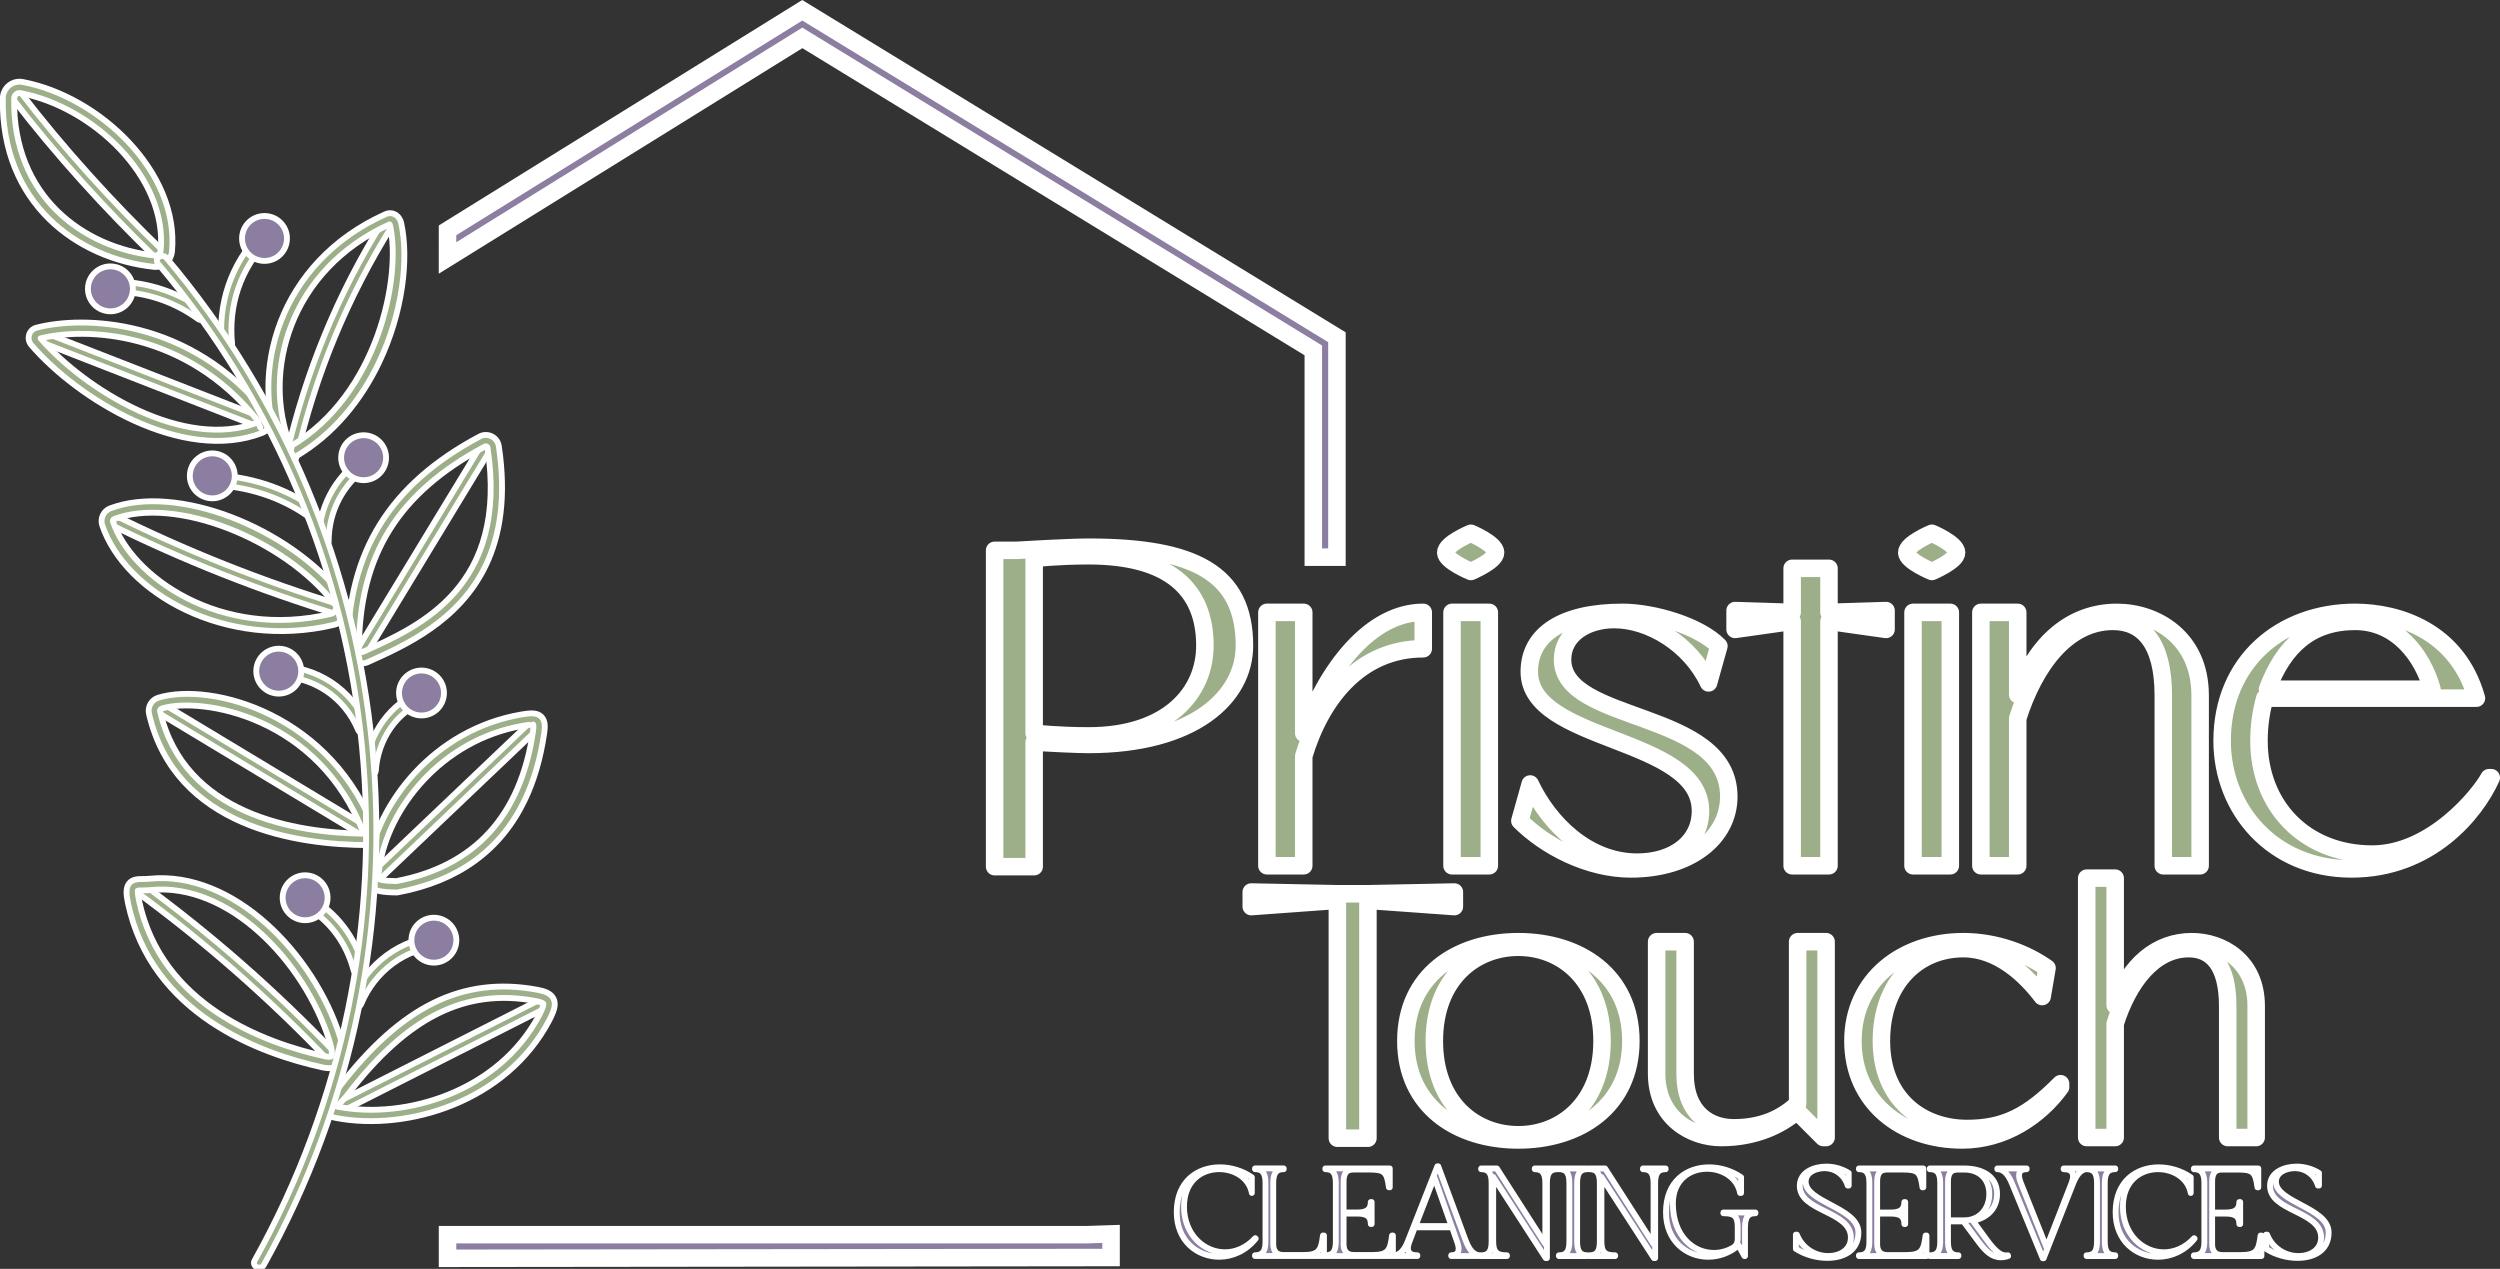 <svg width="151.173mm" height="76.726mm" viewBox="0 0 151.173 76.726" version="1.1" id="svg1" xml:space="preserve" xmlns="http://www.w3.org/2000/svg"><rect x="0" y="0" width="151.173" height="76.726" fill="#333333" stroke="none"/><defs id="defs1"><style id="style1">.cls-1{fill:none;}.cls-2{fill:#232323;}.cls-3{fill:#616a3b;}.cls-4{fill:#ad8a6e;}.cls-5{clip-path:url(#clip-path);}.cls-6{fill:#f7e6dc;}.cls-7{fill:#b8c8c7;}.cls-8{fill:#d3b62a;}.cls-9{clip-path:url(#clip-path-2);}.cls-10{fill:#fff;opacity:0.2;}.cls-11{fill:#fed1ba;}.cls-12{fill:#ceb398;}</style><style id="style1-7">.cls-1{fill:#616a3b;}.cls-2{fill:#03484d;}.cls-3{fill:#fff;opacity:0.2;}</style><style id="style1-9">.cls-1{fill:#35443f;}.cls-2{fill:#808777;}</style><style id="style1-2">.cls-1{fill:#8f4d13;}.cls-2{fill:#ad8a6e;}.cls-3{fill:#ceb398;}.cls-4{fill:#fdf4d7;}.cls-5{fill:#6d3900;}.cls-6{fill:#d3b62a;}.cls-7{fill:#e4dfbf;}.cls-8{fill:#8d9444;}.cls-9{fill:#cd7e2f;}.cls-10{fill:#616a3b;}</style><style id="style1-0">.cls-1{fill:#616a3b;}.cls-2{fill:#8f4d13;}.cls-3{fill:#ceb398;}.cls-4{fill:#8d9444;}.cls-5{fill:#808777;}</style><style id="style1-91">.cls-1{fill:#3a3d3d;}.cls-2{fill:#cd7e2f;}.cls-3{fill:#d3b62a;}.cls-4{fill:#8d9444;}.cls-5{fill:#ceb398;}</style></defs><g id="layer3" transform="translate(355.552,-1018.785)"><g id="g1540" transform="translate(-2.646,146.05)"><path style="fill:#6f7c91;fill-opacity:1;stroke-width:0.042" d="m -325.845,947.395 h 38.666 1.429 v 1.428 h -40.095 z m 0,-60.732 21.451,-13.307 c 10.777,6.591 21.558,13.175 32.331,19.772 v 13.299 h -1.428 v -12.504 l -30.899,-18.897 -21.455,13.309 z" id="path1463"></path><path style="fill:#8c7ea0;fill-opacity:1;stroke:#ffffff;stroke-width:1.058;stroke-dasharray:none;stroke-opacity:1;paint-order:stroke fill markers" d="m -325.845,947.395 h 38.666 l 1.458,-0.047 v 1.428 l -40.124,0.047 z m 0,-60.732 21.451,-13.307 c 10.777,6.591 21.558,13.175 32.331,19.772 v 13.299 h -1.428 v -12.504 l -30.899,-18.897 -21.455,13.309 z" id="path1499"></path><g id="g1499" transform="matrix(0.257,-0.539,0.539,0.257,-566.931,855.055)" style="fill:#9caf88;fill-opacity:1;stroke:none;stroke-width:0.591;stroke-linecap:butt;stroke-linejoin:round;stroke-dasharray:none;stroke-opacity:1;paint-order:stroke fill markers">
	<g id="g1464" style="fill:#9caf88;fill-opacity:1;stroke:none;stroke-width:0.591;stroke-linecap:butt;stroke-linejoin:round;stroke-dasharray:none;stroke-opacity:1;paint-order:stroke fill markers">
		<path style="fill:#9caf88;fill-opacity:1;stroke:none;stroke-width:0.591;stroke-linecap:butt;stroke-linejoin:round;stroke-dasharray:none;stroke-opacity:1;paint-order:stroke fill markers" d="m 100.193,379.424 c -0.295,0 -0.576,-0.109 -0.793,-0.313 -6.301,-5.91 -4.942,-18.377 -2.04,-24.941 0.157,-0.355 0.475,-0.6 0.852,-0.653 0.361,-0.056 0.716,0.082 0.95,0.358 3.131,3.694 7.615,13.636 2.179,24.819 -0.18,0.37 -0.526,0.635 -0.926,0.709 -0.074,0.014 -0.149,0.021 -0.222,0.021 z m -1.82,-24.698 c -2.743,6.287 -4.052,18.044 1.814,23.546 h 0.001 l -0.394,0.42 0.395,-0.419 c 0.013,0.002 0.083,-0.011 0.118,-0.082 5.124,-10.544 1.023,-19.888 -1.934,-23.465 z" id="path1464"></path>
	</g>
	<g id="g1465" style="fill:#9caf88;fill-opacity:1;stroke:none;stroke-width:0.591;stroke-linecap:butt;stroke-linejoin:round;stroke-dasharray:none;stroke-opacity:1;paint-order:stroke fill markers">
		<path style="fill:#9caf88;fill-opacity:1;stroke:none;stroke-width:0.591;stroke-linecap:butt;stroke-linejoin:round;stroke-dasharray:none;stroke-opacity:1;paint-order:stroke fill markers" d="m 110.924,386.712 c -4.193,0 -8.579,-1.01 -12.317,-3.577 -0.236,-0.163 -0.391,-0.42 -0.425,-0.706 -0.033,-0.277 0.054,-0.554 0.239,-0.759 5.822,-6.459 17.271,-8.532 26.352,-0.817 0.252,0.214 0.387,0.51 0.38,0.833 -0.008,0.361 -0.201,0.724 -0.517,0.971 -2.917,2.275 -8.144,4.055 -13.712,4.055 z m -11.511,-4.421 c 8.525,5.722 20.289,2.756 24.516,-0.543 0.055,-0.042 0.073,-0.084 0.074,-0.093 -8.451,-7.129 -19.093,-5.301 -24.59,0.636 z m -0.138,0.15 v 0 c 10e-4,-10e-4 10e-4,-10e-4 10e-4,-10e-4 z m -0.427,-0.385 h 0.01 z" id="path1465"></path>
	</g>
	<g id="g1466" style="fill:#9caf88;fill-opacity:1;stroke:none;stroke-width:0.591;stroke-linecap:butt;stroke-linejoin:round;stroke-dasharray:none;stroke-opacity:1;paint-order:stroke fill markers">
		<path style="fill:#9caf88;fill-opacity:1;stroke:none;stroke-width:0.591;stroke-linecap:butt;stroke-linejoin:round;stroke-dasharray:none;stroke-opacity:1;paint-order:stroke fill markers" d="m 77.301,419.103 c -5.629,0 -10.32,-2.533 -14,-7.58 -0.022,-0.03 -0.042,-0.063 -0.058,-0.098 -0.592,-1.283 -0.86,-2.097 -0.583,-2.719 0.255,-0.574 0.837,-0.755 1.573,-0.982 l 0.212,-0.066 h 0.001 c 6.06,-1.902 15.309,0.049 20.508,7.414 0.486,0.69 0.872,1.31 0.667,1.91 -0.198,0.579 -0.842,0.82 -1.43,1 -2.43,0.748 -4.73,1.121 -6.89,1.121 z m -13.036,-8.211 c 4.767,6.504 11.358,8.521 19.59,5.991 0.567,-0.175 0.676,-0.281 0.692,-0.301 -0.021,-0.01 -0.089,-0.217 -0.533,-0.846 -4.885,-6.921 -13.549,-8.76 -19.223,-6.98 h 0.001 l -0.217,0.067 c -0.326,0.102 -0.819,0.254 -0.863,0.352 -0.043,0.097 -0.027,0.45 0.553,1.717 z" id="path1466"></path>
	</g>
	<g id="g1467" style="fill:#9caf88;fill-opacity:1;stroke:none;stroke-width:0.591;stroke-linecap:butt;stroke-linejoin:round;stroke-dasharray:none;stroke-opacity:1;paint-order:stroke fill markers">
		<path style="fill:#9caf88;fill-opacity:1;stroke:none;stroke-width:0.591;stroke-linecap:butt;stroke-linejoin:round;stroke-dasharray:none;stroke-opacity:1;paint-order:stroke fill markers" d="m 97.048,405.314 c -6.278,0 -10.843,-3.879 -14.012,-6.572 v 0 c -0.377,-0.32 -0.562,-0.806 -0.497,-1.298 0.064,-0.486 0.366,-0.901 0.807,-1.109 8.903,-4.212 16.912,-3.319 25.204,2.809 0.342,0.252 0.541,0.659 0.532,1.09 -0.009,0.431 -0.224,0.829 -0.575,1.067 -4.332,2.925 -8.136,4.013 -11.459,4.013 z m -13.267,-7.45 c 4.896,4.159 12.293,10.446 24.08,2.482 0.059,-0.04 0.069,-0.104 0.069,-0.138 10e-4,-0.034 -0.007,-0.098 -0.064,-0.141 -8.024,-5.929 -15.434,-6.76 -24.029,-2.693 -0.119,0.056 -0.149,0.162 -0.157,0.22 -0.007,0.051 -0.011,0.176 0.101,0.27 z" id="path1467"></path>
	</g>
	<g id="g1468" style="fill:#9caf88;fill-opacity:1;stroke:none;stroke-width:0.591;stroke-linecap:butt;stroke-linejoin:round;stroke-dasharray:none;stroke-opacity:1;paint-order:stroke fill markers">
		<path style="fill:#9caf88;fill-opacity:1;stroke:none;stroke-width:0.591;stroke-linecap:butt;stroke-linejoin:round;stroke-dasharray:none;stroke-opacity:1;paint-order:stroke fill markers" d="m 111.434,363.06 c -0.254,0 -0.507,-0.055 -0.737,-0.163 -0.4,-0.189 -0.701,-0.519 -0.847,-0.93 0,-10e-4 0,-10e-4 0,-10e-4 -2.593,-7.345 -0.871,-16.735 8.824,-21.157 0.462,-0.212 0.988,-0.208 1.445,0.007 0.45,0.214 0.782,0.613 0.909,1.096 2.016,7.636 -1.401,18.256 -8.992,21.042 -0.193,0.07 -0.398,0.106 -0.602,0.106 z m -0.499,-1.478 c 0.054,0.153 0.167,0.233 0.252,0.273 0.139,0.065 0.304,0.071 0.454,0.017 7.027,-2.58 10.165,-12.511 8.275,-19.668 -0.041,-0.156 -0.144,-0.28 -0.289,-0.349 -0.148,-0.07 -0.321,-0.071 -0.475,-0.001 -9.033,4.12 -10.635,12.877 -8.217,19.728 z" id="path1468"></path>
	</g>
	<g id="g1469" style="fill:#9caf88;fill-opacity:1;stroke:none;stroke-width:0.591;stroke-linecap:butt;stroke-linejoin:round;stroke-dasharray:none;stroke-opacity:1;paint-order:stroke fill markers">
		<path style="fill:#9caf88;fill-opacity:1;stroke:none;stroke-width:0.591;stroke-linecap:butt;stroke-linejoin:round;stroke-dasharray:none;stroke-opacity:1;paint-order:stroke fill markers" d="m 67.084,407.247 c -0.046,0 -0.094,-0.004 -0.141,-0.013 -0.261,-0.045 -0.483,-0.213 -0.596,-0.45 -3.066,-6.458 -6.827,-18.396 2.426,-25.78 0.571,-0.457 1.405,-0.39 1.899,0.155 3.777,4.158 6.076,16.7 -3.002,25.844 -0.155,0.157 -0.368,0.244 -0.586,0.244 z m 0.303,-0.957 c 0,0 0,10e-4 0,0 0.001,10e-4 0.001,10e-4 0.001,0.002 -0.001,-10e-4 -0.001,-0.002 -0.001,-0.002 z m 2.252,-24.437 c -0.053,0 -0.104,0.017 -0.147,0.05 -8.432,6.73 -5.185,17.712 -2.309,23.951 8.763,-9.188 5.475,-20.799 2.638,-23.922 -0.048,-0.052 -0.115,-0.079 -0.182,-0.079 z" id="path1469"></path>
	</g>
	<g id="g1470" style="fill:#9caf88;fill-opacity:1;stroke:none;stroke-width:0.591;stroke-linecap:butt;stroke-linejoin:round;stroke-dasharray:none;stroke-opacity:1;paint-order:stroke fill markers">
		<path style="fill:#9caf88;fill-opacity:1;stroke:none;stroke-width:0.591;stroke-linecap:butt;stroke-linejoin:round;stroke-dasharray:none;stroke-opacity:1;paint-order:stroke fill markers" d="m 45.452,413.745 c -0.123,0 -0.246,-0.018 -0.369,-0.054 -0.521,-0.158 -0.877,-0.635 -1.06,-1.417 v 0 c -1.475,-6.317 -2.586,-17.96 6.541,-24.951 0.711,-0.545 1.303,-0.877 1.854,-0.751 0.535,0.126 0.771,0.605 0.998,1.069 0.087,0.179 0.186,0.38 0.313,0.591 4.428,7.3 0.272,18.289 -6.118,24.284 -0.662,0.622 -1.421,1.229 -2.159,1.229 z m 6.665,-26.066 c 0.01,0.021 -0.21,0.066 -0.853,0.559 -8.614,6.598 -7.532,17.728 -6.12,23.775 v 0 c 0.102,0.436 0.231,0.564 0.273,0.577 0.031,0.004 0.356,0.071 1.407,-0.913 6.063,-5.688 10.05,-16.04 5.92,-22.848 -0.147,-0.243 -0.261,-0.475 -0.362,-0.681 -0.085,-0.174 -0.201,-0.412 -0.265,-0.469 z" id="path1470"></path>
	</g>
	<g id="g1471" style="fill:#9caf88;fill-opacity:1;stroke:none;stroke-width:0.591;stroke-linecap:butt;stroke-linejoin:round;stroke-dasharray:none;stroke-opacity:1;paint-order:stroke fill markers">
		<path style="fill:#9caf88;fill-opacity:1;stroke:none;stroke-width:0.591;stroke-linecap:butt;stroke-linejoin:round;stroke-dasharray:none;stroke-opacity:1;paint-order:stroke fill markers" d="m 86.352,394.68 c -0.537,0 -1.044,-0.24 -1.385,-0.663 -7.059,-8.76 -6.187,-20.477 -0.989,-25.513 0.519,-0.502 1.366,-0.506 1.889,-0.008 5.134,4.9 6.13,17.162 2.049,25.23 -0.267,0.528 -0.781,0.881 -1.374,0.943 -0.063,0.008 -0.127,0.011 -0.19,0.011 z m -1.426,-25.407 c -0.054,0 -0.108,0.02 -0.147,0.057 -4.184,4.054 -6.204,14.92 1.084,23.964 0.135,0.168 0.346,0.249 0.558,0.231 0.206,-0.021 0.376,-0.138 0.467,-0.318 v 0 c 3.813,-7.537 2.913,-19.365 -1.817,-23.879 -0.038,-0.036 -0.092,-0.055 -0.145,-0.055 z" id="path1471"></path>
	</g>
	<g id="g1472" style="fill:#9caf88;fill-opacity:1;stroke:none;stroke-width:0.591;stroke-linecap:butt;stroke-linejoin:round;stroke-dasharray:none;stroke-opacity:1;paint-order:stroke fill markers">
		<path style="fill:#9caf88;fill-opacity:1;stroke:none;stroke-width:0.591;stroke-linecap:butt;stroke-linejoin:round;stroke-dasharray:none;stroke-opacity:1;paint-order:stroke fill markers" d="m 58.63,430.952 c -0.143,0 -0.293,-0.004 -0.45,-0.01 -9.296,-0.379 -16.306,-8.113 -18.182,-15.198 v 0 c -0.147,-0.558 -0.259,-1.131 0.125,-1.491 0.393,-0.368 0.908,-0.195 1.558,0.023 0.35,0.117 0.786,0.264 1.296,0.374 10.102,2.177 15.498,6.442 17.496,13.833 0.187,0.692 0.304,1.402 -0.102,1.91 -0.347,0.438 -0.93,0.559 -1.741,0.559 z M 41.111,415.449 c 1.771,6.688 8.371,13.986 17.116,14.343 1.089,0.047 1.233,-0.1 1.246,-0.116 10e-4,-10e-4 0.096,-0.131 -0.11,-0.892 -1.871,-6.923 -7,-10.935 -16.627,-13.009 -0.573,-0.123 -1.043,-0.281 -1.42,-0.408 -0.079,-0.026 -0.163,-0.055 -0.245,-0.081 0.011,0.049 0.024,0.103 0.04,0.163 z" id="path1472"></path>
	</g>
	<g id="g1473" style="fill:#9caf88;fill-opacity:1;stroke:none;stroke-width:0.591;stroke-linecap:butt;stroke-linejoin:round;stroke-dasharray:none;stroke-opacity:1;paint-order:stroke fill markers">
		<path style="fill:#9caf88;fill-opacity:1;stroke:none;stroke-width:0.591;stroke-linecap:butt;stroke-linejoin:round;stroke-dasharray:none;stroke-opacity:1;paint-order:stroke fill markers" d="m 23.402,415.517 c 37.367,2.384 72.399,-18.64 87.812,-52.797 0.272,-0.603 -0.62,-1.13 -0.895,-0.523 -15.274,33.851 -49.868,54.647 -86.917,52.284 -0.666,-0.043 -0.664,0.993 0,1.036 z" id="path1473"></path>
	</g>
	<g id="g1474" style="fill:#9caf88;fill-opacity:1;stroke:none;stroke-width:0.591;stroke-linecap:butt;stroke-linejoin:round;stroke-dasharray:none;stroke-opacity:1;paint-order:stroke fill markers">
		<path style="fill:#9caf88;fill-opacity:1;stroke:none;stroke-width:0.591;stroke-linecap:butt;stroke-linejoin:round;stroke-dasharray:none;stroke-opacity:1;paint-order:stroke fill markers" d="m 106.216,372.474 c 3.364,-2.043 7.194,-2.486 10.938,-1.276 0.636,0.205 0.908,-0.795 0.275,-0.999 -3.998,-1.292 -8.146,-0.8 -11.736,1.381 -0.569,0.345 -0.049,1.241 0.523,0.894 z" id="path1474"></path>
	</g>
	<g id="g1475" style="fill:#9caf88;fill-opacity:1;stroke:none;stroke-width:0.591;stroke-linecap:butt;stroke-linejoin:round;stroke-dasharray:none;stroke-opacity:1;paint-order:stroke fill markers">
		<path style="fill:#9caf88;fill-opacity:1;stroke:none;stroke-width:0.591;stroke-linecap:butt;stroke-linejoin:round;stroke-dasharray:none;stroke-opacity:1;paint-order:stroke fill markers" d="m 108.005,368.543 c 0.585,-3.173 0.227,-6.243 -1.061,-9.201 -0.265,-0.61 -1.158,-0.083 -0.895,0.523 1.167,2.68 1.487,5.529 0.957,8.403 -0.121,0.651 0.878,0.931 0.999,0.275 z" id="path1475"></path>
	</g>
	<g id="g1476" style="fill:#9caf88;fill-opacity:1;stroke:none;stroke-width:0.591;stroke-linecap:butt;stroke-linejoin:round;stroke-dasharray:none;stroke-opacity:1;paint-order:stroke fill markers">
		<path style="fill:#9caf88;fill-opacity:1;stroke:none;stroke-width:0.591;stroke-linecap:butt;stroke-linejoin:round;stroke-dasharray:none;stroke-opacity:1;paint-order:stroke fill markers" d="m 94.768,387.151 c 0.621,-3.716 0.074,-7.405 -1.424,-10.848 -0.265,-0.61 -1.158,-0.083 -0.894,0.523 1.376,3.163 1.89,6.638 1.32,10.05 -0.11,0.652 0.888,0.932 0.998,0.275 z" id="path1476"></path>
	</g>
	<g id="g1477" style="fill:#9caf88;fill-opacity:1;stroke:none;stroke-width:0.591;stroke-linecap:butt;stroke-linejoin:round;stroke-dasharray:none;stroke-opacity:1;paint-order:stroke fill markers">
		<path style="fill:#9caf88;fill-opacity:1;stroke:none;stroke-width:0.591;stroke-linecap:butt;stroke-linejoin:round;stroke-dasharray:none;stroke-opacity:1;paint-order:stroke fill markers" d="m 92.391,389.899 c 2.759,-1.299 5.825,-1.17 8.48,0.316 0.582,0.326 1.105,-0.568 0.523,-0.895 -2.999,-1.679 -6.421,-1.778 -9.525,-0.316 -0.603,0.285 -0.078,1.178 0.522,0.895 z" id="path1477"></path>
	</g>
	<g id="g1478" style="fill:#9caf88;fill-opacity:1;stroke:none;stroke-width:0.591;stroke-linecap:butt;stroke-linejoin:round;stroke-dasharray:none;stroke-opacity:1;paint-order:stroke fill markers">
		<path style="fill:#9caf88;fill-opacity:1;stroke:none;stroke-width:0.591;stroke-linecap:butt;stroke-linejoin:round;stroke-dasharray:none;stroke-opacity:1;paint-order:stroke fill markers" d="m 77.153,401.551 c 2.737,-3.06 3.322,-7.315 1.527,-11.005 -0.292,-0.599 -1.185,-0.075 -0.895,0.523 1.585,3.258 1.05,7.049 -1.365,9.749 -0.443,0.497 0.287,1.232 0.733,0.733 z" id="path1478"></path>
	</g>
	<g id="g1479" style="fill:#9caf88;fill-opacity:1;stroke:none;stroke-width:0.591;stroke-linecap:butt;stroke-linejoin:round;stroke-dasharray:none;stroke-opacity:1;paint-order:stroke fill markers">
		<path style="fill:#9caf88;fill-opacity:1;stroke:none;stroke-width:0.591;stroke-linecap:butt;stroke-linejoin:round;stroke-dasharray:none;stroke-opacity:1;paint-order:stroke fill markers" d="m 73.496,404.202 c 2.846,-1.142 6.369,-0.698 8.55,1.56 0.464,0.48 1.196,-0.253 0.732,-0.733 -2.414,-2.499 -6.383,-3.1 -9.558,-1.826 -0.61,0.245 -0.344,1.248 0.276,0.999 z" id="path1479"></path>
	</g>
	<g id="g1480" style="fill:#9caf88;fill-opacity:1;stroke:none;stroke-width:0.591;stroke-linecap:butt;stroke-linejoin:round;stroke-dasharray:none;stroke-opacity:1;paint-order:stroke fill markers">
		<path style="fill:#9caf88;fill-opacity:1;stroke:none;stroke-width:0.591;stroke-linecap:butt;stroke-linejoin:round;stroke-dasharray:none;stroke-opacity:1;paint-order:stroke fill markers" d="m 54.978,411.616 c 2.397,-2.015 3.8,-4.804 4.06,-7.918 0.056,-0.664 -0.981,-0.661 -1.036,0 -0.239,2.85 -1.574,5.35 -3.757,7.185 -0.511,0.43 0.225,1.16 0.733,0.733 z" id="path1480"></path>
	</g>
	<g id="g1481" style="fill:#9caf88;fill-opacity:1;stroke:none;stroke-width:0.591;stroke-linecap:butt;stroke-linejoin:round;stroke-dasharray:none;stroke-opacity:1;paint-order:stroke fill markers">
		<path style="fill:#9caf88;fill-opacity:1;stroke:none;stroke-width:0.591;stroke-linecap:butt;stroke-linejoin:round;stroke-dasharray:none;stroke-opacity:1;paint-order:stroke fill markers" d="m 51.489,413.045 c 3.542,-0.194 7.056,1.57 8.746,4.738 0.314,0.588 1.208,0.066 0.894,-0.523 -1.852,-3.472 -5.751,-5.464 -9.641,-5.251 -0.662,0.037 -0.666,1.073 10e-4,1.036 z" id="path1481"></path>
	</g>
	<path style="fill:#9caf88;fill-opacity:1;stroke:none;stroke-width:0.591;stroke-linecap:butt;stroke-linejoin:round;stroke-dasharray:none;stroke-opacity:1;paint-order:stroke fill markers" d="m 104.974,356.876 c 1.176,-0.444 2.489,0.149 2.933,1.325 0.444,1.176 -0.149,2.489 -1.325,2.933 -1.176,0.444 -2.489,-0.149 -2.933,-1.325 -0.444,-1.175 0.149,-2.489 1.325,-2.933 z" id="path1482"></path>
	<path style="fill:#9caf88;fill-opacity:1;stroke:none;stroke-width:0.591;stroke-linecap:butt;stroke-linejoin:round;stroke-dasharray:none;stroke-opacity:1;paint-order:stroke fill markers" d="m 116.292,368.77 c 1.176,-0.444 2.489,0.149 2.933,1.325 0.444,1.176 -0.149,2.489 -1.325,2.933 -1.176,0.444 -2.489,-0.149 -2.933,-1.325 -0.444,-1.176 0.149,-2.489 1.325,-2.933 z" id="path1483"></path>
	<path style="fill:#9caf88;fill-opacity:1;stroke:none;stroke-width:0.591;stroke-linecap:butt;stroke-linejoin:round;stroke-dasharray:none;stroke-opacity:1;paint-order:stroke fill markers" d="m 100.562,387.378 c 1.176,-0.444 2.489,0.149 2.933,1.325 0.444,1.176 -0.149,2.489 -1.325,2.933 -1.176,0.444 -2.489,-0.149 -2.933,-1.325 -0.444,-1.176 0.149,-2.489 1.325,-2.933 z" id="path1484"></path>
	<path style="fill:#9caf88;fill-opacity:1;stroke:none;stroke-width:0.591;stroke-linecap:butt;stroke-linejoin:round;stroke-dasharray:none;stroke-opacity:1;paint-order:stroke fill markers" d="m 92.313,374.333 c 1.176,-0.444 2.489,0.149 2.933,1.325 0.444,1.176 -0.149,2.489 -1.325,2.933 -1.176,0.444 -2.489,-0.149 -2.933,-1.325 -0.444,-1.176 0.149,-2.489 1.325,-2.933 z" id="path1485"></path>
	<path style="fill:#9caf88;fill-opacity:1;stroke:none;stroke-width:0.591;stroke-linecap:butt;stroke-linejoin:round;stroke-dasharray:none;stroke-opacity:1;paint-order:stroke fill markers" d="m 77.35,388.912 c 1.176,-0.444 2.489,0.149 2.933,1.326 0.444,1.176 -0.149,2.489 -1.325,2.933 -1.176,0.444 -2.489,-0.149 -2.933,-1.325 -0.444,-1.176 0.149,-2.49 1.325,-2.934 z" id="path1486"></path>
	<path style="fill:#9caf88;fill-opacity:1;stroke:none;stroke-width:0.591;stroke-linecap:butt;stroke-linejoin:round;stroke-dasharray:none;stroke-opacity:1;paint-order:stroke fill markers" d="m 81.571,402.916 c 1.176,-0.444 2.489,0.149 2.933,1.325 0.444,1.176 -0.149,2.489 -1.325,2.933 -1.176,0.444 -2.489,-0.149 -2.933,-1.325 -0.445,-1.175 0.149,-2.489 1.325,-2.933 z" id="path1487"></path>
	<path style="fill:#9caf88;fill-opacity:1;stroke:none;stroke-width:0.591;stroke-linecap:butt;stroke-linejoin:round;stroke-dasharray:none;stroke-opacity:1;paint-order:stroke fill markers" d="m 57.783,401.19 c 1.176,-0.444 2.489,0.149 2.933,1.325 0.444,1.176 -0.149,2.489 -1.325,2.933 -1.176,0.444 -2.489,-0.149 -2.933,-1.325 -0.444,-1.176 0.149,-2.489 1.325,-2.933 z" id="path1488"></path>
	<path style="fill:#9caf88;fill-opacity:1;stroke:none;stroke-width:0.591;stroke-linecap:butt;stroke-linejoin:round;stroke-dasharray:none;stroke-opacity:1;paint-order:stroke fill markers" d="m 59.51,414.81 c 1.176,-0.444 2.489,0.149 2.933,1.325 0.444,1.176 -0.149,2.489 -1.325,2.933 -1.176,0.444 -2.489,-0.149 -2.933,-1.325 -0.445,-1.176 0.149,-2.489 1.325,-2.933 z" id="path1489"></path>
	<g id="g1490" style="fill:#9caf88;fill-opacity:1;stroke:none;stroke-width:0.591;stroke-linecap:butt;stroke-linejoin:round;stroke-dasharray:none;stroke-opacity:1;paint-order:stroke fill markers">
		<path style="fill:#9caf88;fill-opacity:1;stroke:none;stroke-width:0.591;stroke-linecap:butt;stroke-linejoin:round;stroke-dasharray:none;stroke-opacity:1;paint-order:stroke fill markers" d="m 111.663,362.248 c 2.271,-6.832 5.103,-13.74 8.374,-20.15 0.302,-0.593 -0.591,-1.117 -0.894,-0.523 -3.309,6.484 -6.183,13.491 -8.479,20.397 -0.21,0.634 0.79,0.906 0.999,0.276 z" id="path1490"></path>
	</g>
	<g id="g1491" style="fill:#9caf88;fill-opacity:1;stroke:none;stroke-width:0.591;stroke-linecap:butt;stroke-linejoin:round;stroke-dasharray:none;stroke-opacity:1;paint-order:stroke fill markers">
		<path style="fill:#9caf88;fill-opacity:1;stroke:none;stroke-width:0.591;stroke-linecap:butt;stroke-linejoin:round;stroke-dasharray:none;stroke-opacity:1;paint-order:stroke fill markers" d="m 97.989,354.112 c 0.626,8.538 1.251,17.075 1.877,25.613 0.048,0.661 1.085,0.666 1.036,0 -0.626,-8.538 -1.251,-17.075 -1.877,-25.613 -0.049,-0.66 -1.085,-0.666 -1.036,0 z" id="path1491"></path>
	</g>
	<g id="g1492" style="fill:#9caf88;fill-opacity:1;stroke:none;stroke-width:0.591;stroke-linecap:butt;stroke-linejoin:round;stroke-dasharray:none;stroke-opacity:1;paint-order:stroke fill markers">
		<path style="fill:#9caf88;fill-opacity:1;stroke:none;stroke-width:0.591;stroke-linecap:butt;stroke-linejoin:round;stroke-dasharray:none;stroke-opacity:1;paint-order:stroke fill markers" d="m 98.672,383.294 c 8.401,-1.866 16.814,-2.3 25.356,-1.335 0.661,0.075 0.656,-0.962 0,-1.036 -8.649,-0.977 -17.142,-0.513 -25.631,1.372 -0.651,0.145 -0.376,1.144 0.275,0.999 z" id="path1492"></path>
	</g>
	<g id="g1493" style="fill:#9caf88;fill-opacity:1;stroke:none;stroke-width:0.591;stroke-linecap:butt;stroke-linejoin:round;stroke-dasharray:none;stroke-opacity:1;paint-order:stroke fill markers">
		<path style="fill:#9caf88;fill-opacity:1;stroke:none;stroke-width:0.591;stroke-linecap:butt;stroke-linejoin:round;stroke-dasharray:none;stroke-opacity:1;paint-order:stroke fill markers" d="m 84.405,368.884 c -0.134,8.48 0.439,16.882 1.704,25.267 0.099,0.657 1.098,0.378 0.999,-0.275 -1.251,-8.296 -1.799,-16.604 -1.667,-24.991 0.011,-0.668 -1.025,-0.668 -1.036,-10e-4 z" id="path1493"></path>
	</g>
	<g id="g1494" style="fill:#9caf88;fill-opacity:1;stroke:none;stroke-width:0.591;stroke-linecap:butt;stroke-linejoin:round;stroke-dasharray:none;stroke-opacity:1;paint-order:stroke fill markers">
		<path style="fill:#9caf88;fill-opacity:1;stroke:none;stroke-width:0.591;stroke-linecap:butt;stroke-linejoin:round;stroke-dasharray:none;stroke-opacity:1;paint-order:stroke fill markers" d="m 83.434,398.229 c 8.22,0.831 16.44,1.662 24.66,2.493 0.663,0.067 0.658,-0.969 0,-1.036 -8.22,-0.831 -16.44,-1.662 -24.66,-2.493 -0.663,-0.067 -0.658,0.969 0,1.036 z" id="path1494"></path>
	</g>
	<g id="g1495" style="fill:#9caf88;fill-opacity:1;stroke:none;stroke-width:0.591;stroke-linecap:butt;stroke-linejoin:round;stroke-dasharray:none;stroke-opacity:1;paint-order:stroke fill markers">
		<path style="fill:#9caf88;fill-opacity:1;stroke:none;stroke-width:0.591;stroke-linecap:butt;stroke-linejoin:round;stroke-dasharray:none;stroke-opacity:1;paint-order:stroke fill markers" d="m 69.306,381.547 c -0.807,8.251 -1.614,16.503 -2.421,24.754 -0.065,0.663 0.971,0.659 1.036,0 0.807,-8.251 1.614,-16.502 2.421,-24.754 0.065,-0.663 -0.971,-0.658 -1.036,0 z" id="path1495"></path>
	</g>
	<g id="g1496" style="fill:#9caf88;fill-opacity:1;stroke:none;stroke-width:0.591;stroke-linecap:butt;stroke-linejoin:round;stroke-dasharray:none;stroke-opacity:1;paint-order:stroke fill markers">
		<path style="fill:#9caf88;fill-opacity:1;stroke:none;stroke-width:0.591;stroke-linecap:butt;stroke-linejoin:round;stroke-dasharray:none;stroke-opacity:1;paint-order:stroke fill markers" d="m 84.952,416.331 c -6.994,-2.674 -13.988,-5.349 -20.982,-8.023 -0.623,-0.238 -0.893,0.763 -0.275,0.999 6.994,2.674 13.988,5.349 20.982,8.023 0.623,0.238 0.892,-0.763 0.275,-0.999 z" id="path1496"></path>
	</g>
	<g id="g1497" style="fill:#9caf88;fill-opacity:1;stroke:none;stroke-width:0.591;stroke-linecap:butt;stroke-linejoin:round;stroke-dasharray:none;stroke-opacity:1;paint-order:stroke fill markers">
		<path style="fill:#9caf88;fill-opacity:1;stroke:none;stroke-width:0.591;stroke-linecap:butt;stroke-linejoin:round;stroke-dasharray:none;stroke-opacity:1;paint-order:stroke fill markers" d="m 45.888,412.834 c 3.117,-8.193 5.478,-16.564 7.101,-25.179 0.123,-0.652 -0.875,-0.931 -0.999,-0.275 -1.623,8.614 -3.984,16.985 -7.102,25.179 -0.236,0.623 0.765,0.893 1,0.275 z" id="path1497"></path>
	</g>
	<g id="g1498" style="fill:#9caf88;fill-opacity:1;stroke:none;stroke-width:0.591;stroke-linecap:butt;stroke-linejoin:round;stroke-dasharray:none;stroke-opacity:1;paint-order:stroke fill markers">
		<path style="fill:#9caf88;fill-opacity:1;stroke:none;stroke-width:0.591;stroke-linecap:butt;stroke-linejoin:round;stroke-dasharray:none;stroke-opacity:1;paint-order:stroke fill markers" d="m 40.55,415.728 c 6.255,4.823 12.511,9.647 18.766,14.47 0.528,0.407 1.044,-0.493 0.523,-0.894 -6.255,-4.823 -12.511,-9.647 -18.766,-14.47 -0.527,-0.407 -1.044,0.493 -0.523,0.894 z" id="path1498"></path>
	</g>
</g><g id="g1502" style="fill:#9caf88;fill-opacity:1;stroke:#ffffff;stroke-width:0.591;stroke-linecap:butt;stroke-linejoin:round;stroke-dasharray:none;stroke-opacity:1;paint-order:stroke fill markers" transform="matrix(0.257,-0.539,0.539,0.257,-566.931,855.055)">
		
	</g><g id="g1529" style="fill:#9caf88;fill-opacity:1;stroke:#ffffff;stroke-width:0.591;stroke-linecap:butt;stroke-linejoin:round;stroke-dasharray:none;stroke-opacity:1;paint-order:stroke fill markers" transform="matrix(0.257,-0.539,0.539,0.257,-566.931,855.055)">
		<path style="fill:#9caf88;fill-opacity:1;stroke:#ffffff;stroke-width:0.591;stroke-linecap:butt;stroke-linejoin:round;stroke-dasharray:none;stroke-opacity:1;paint-order:stroke fill markers" d="m 84.405,368.884 c -0.134,8.48 0.439,16.882 1.704,25.267 0.099,0.657 1.098,0.378 0.999,-0.275 -1.251,-8.296 -1.799,-16.604 -1.667,-24.991 0.011,-0.668 -1.025,-0.668 -1.036,-10e-4 z" id="path1529"></path>
	</g><g id="g1530" style="fill:#9caf88;fill-opacity:1;stroke:#ffffff;stroke-width:0.591;stroke-linecap:butt;stroke-linejoin:round;stroke-dasharray:none;stroke-opacity:1;paint-order:stroke fill markers" transform="matrix(0.257,-0.539,0.539,0.257,-566.931,855.055)">
		<path style="fill:#9caf88;fill-opacity:1;stroke:#ffffff;stroke-width:0.591;stroke-linecap:butt;stroke-linejoin:round;stroke-dasharray:none;stroke-opacity:1;paint-order:stroke fill markers" d="m 83.434,398.229 c 8.22,0.831 16.44,1.662 24.66,2.493 0.663,0.067 0.658,-0.969 0,-1.036 -8.22,-0.831 -16.44,-1.662 -24.66,-2.493 -0.663,-0.067 -0.658,0.969 0,1.036 z" id="path1530"></path>
	</g><g id="g1503" style="fill:#9caf88;fill-opacity:1;stroke:#ffffff;stroke-width:0.591;stroke-linecap:butt;stroke-linejoin:round;stroke-dasharray:none;stroke-opacity:1;paint-order:stroke fill markers" transform="matrix(0.257,-0.539,0.539,0.257,-566.931,855.055)">
		<path style="fill:#9caf88;fill-opacity:1;stroke:#ffffff;stroke-width:0.591;stroke-linecap:butt;stroke-linejoin:round;stroke-dasharray:none;stroke-opacity:1;paint-order:stroke fill markers" d="m 97.048,405.314 c -6.278,0 -10.843,-3.879 -14.012,-6.572 v 0 c -0.377,-0.32 -0.562,-0.806 -0.497,-1.298 0.064,-0.486 0.366,-0.901 0.807,-1.109 8.903,-4.212 16.912,-3.319 25.204,2.809 0.342,0.252 0.541,0.659 0.532,1.09 -0.009,0.431 -0.224,0.829 -0.575,1.067 -4.332,2.925 -8.136,4.013 -11.459,4.013 z m -13.267,-7.45 c 4.896,4.159 12.293,10.446 24.08,2.482 0.059,-0.04 0.069,-0.104 0.069,-0.138 10e-4,-0.034 -0.007,-0.098 -0.064,-0.141 -8.024,-5.929 -15.434,-6.76 -24.029,-2.693 -0.119,0.056 -0.149,0.162 -0.157,0.22 -0.007,0.051 -0.011,0.176 0.101,0.27 z" id="path1503"></path>
	</g><g id="g1526" style="fill:#9caf88;fill-opacity:1;stroke:#ffffff;stroke-width:0.591;stroke-linecap:butt;stroke-linejoin:round;stroke-dasharray:none;stroke-opacity:1;paint-order:stroke fill markers" transform="matrix(0.257,-0.539,0.539,0.257,-566.931,855.055)">
		<path style="fill:#9caf88;fill-opacity:1;stroke:#ffffff;stroke-width:0.591;stroke-linecap:butt;stroke-linejoin:round;stroke-dasharray:none;stroke-opacity:1;paint-order:stroke fill markers" d="m 111.663,362.248 c 2.271,-6.832 5.103,-13.74 8.374,-20.15 0.302,-0.593 -0.591,-1.117 -0.894,-0.523 -3.309,6.484 -6.183,13.491 -8.479,20.397 -0.21,0.634 0.79,0.906 0.999,0.276 z" id="path1526"></path>
	</g><g id="g1510" style="fill:#9caf88;fill-opacity:1;stroke:#ffffff;stroke-width:0.591;stroke-linecap:butt;stroke-linejoin:round;stroke-dasharray:none;stroke-opacity:1;paint-order:stroke fill markers" transform="matrix(0.257,-0.539,0.539,0.257,-566.931,855.055)">
		<path style="fill:#9caf88;fill-opacity:1;stroke:#ffffff;stroke-width:0.591;stroke-linecap:butt;stroke-linejoin:round;stroke-dasharray:none;stroke-opacity:1;paint-order:stroke fill markers" d="m 106.216,372.474 c 3.364,-2.043 7.194,-2.486 10.938,-1.276 0.636,0.205 0.908,-0.795 0.275,-0.999 -3.998,-1.292 -8.146,-0.8 -11.736,1.381 -0.569,0.345 -0.049,1.241 0.523,0.894 z" id="path1510"></path>
	</g><g id="g1511" style="fill:#9caf88;fill-opacity:1;stroke:#ffffff;stroke-width:0.591;stroke-linecap:butt;stroke-linejoin:round;stroke-dasharray:none;stroke-opacity:1;paint-order:stroke fill markers" transform="matrix(0.257,-0.539,0.539,0.257,-566.931,855.055)">
		<path style="fill:#9caf88;fill-opacity:1;stroke:#ffffff;stroke-width:0.591;stroke-linecap:butt;stroke-linejoin:round;stroke-dasharray:none;stroke-opacity:1;paint-order:stroke fill markers" d="m 108.005,368.543 c 0.585,-3.173 0.227,-6.243 -1.061,-9.201 -0.265,-0.61 -1.158,-0.083 -0.895,0.523 1.167,2.68 1.487,5.529 0.957,8.403 -0.121,0.651 0.878,0.931 0.999,0.275 z" id="path1511"></path>
	</g><g id="g1512" style="fill:#9caf88;fill-opacity:1;stroke:#ffffff;stroke-width:0.591;stroke-linecap:butt;stroke-linejoin:round;stroke-dasharray:none;stroke-opacity:1;paint-order:stroke fill markers" transform="matrix(0.257,-0.539,0.539,0.257,-566.931,855.055)">
		<path style="fill:#9caf88;fill-opacity:1;stroke:#ffffff;stroke-width:0.591;stroke-linecap:butt;stroke-linejoin:round;stroke-dasharray:none;stroke-opacity:1;paint-order:stroke fill markers" d="m 94.768,387.151 c 0.621,-3.716 0.074,-7.405 -1.424,-10.848 -0.265,-0.61 -1.158,-0.083 -0.894,0.523 1.376,3.163 1.89,6.638 1.32,10.05 -0.11,0.652 0.888,0.932 0.998,0.275 z" id="path1512"></path>
	</g><g id="g1513" style="fill:#9caf88;fill-opacity:1;stroke:#ffffff;stroke-width:0.591;stroke-linecap:butt;stroke-linejoin:round;stroke-dasharray:none;stroke-opacity:1;paint-order:stroke fill markers" transform="matrix(0.257,-0.539,0.539,0.257,-566.931,855.055)">
		<path style="fill:#9caf88;fill-opacity:1;stroke:#ffffff;stroke-width:0.591;stroke-linecap:butt;stroke-linejoin:round;stroke-dasharray:none;stroke-opacity:1;paint-order:stroke fill markers" d="m 92.391,389.899 c 2.759,-1.299 5.825,-1.17 8.48,0.316 0.582,0.326 1.105,-0.568 0.523,-0.895 -2.999,-1.679 -6.421,-1.778 -9.525,-0.316 -0.603,0.285 -0.078,1.178 0.522,0.895 z" id="path1513"></path>
	</g><g id="g1507" style="fill:#9caf88;fill-opacity:1;stroke:#ffffff;stroke-width:0.591;stroke-linecap:butt;stroke-linejoin:round;stroke-dasharray:none;stroke-opacity:1;paint-order:stroke fill markers" transform="matrix(0.257,-0.539,0.539,0.257,-566.931,855.055)">
		<path style="fill:#9caf88;fill-opacity:1;stroke:#ffffff;stroke-width:0.591;stroke-linecap:butt;stroke-linejoin:round;stroke-dasharray:none;stroke-opacity:1;paint-order:stroke fill markers" d="m 86.352,394.68 c -0.537,0 -1.044,-0.24 -1.385,-0.663 -7.059,-8.76 -6.187,-20.477 -0.989,-25.513 0.519,-0.502 1.366,-0.506 1.889,-0.008 5.134,4.9 6.13,17.162 2.049,25.23 -0.267,0.528 -0.781,0.881 -1.374,0.943 -0.063,0.008 -0.127,0.011 -0.19,0.011 z m -1.426,-25.407 c -0.054,0 -0.108,0.02 -0.147,0.057 -4.184,4.054 -6.204,14.92 1.084,23.964 0.135,0.168 0.346,0.249 0.558,0.231 0.206,-0.021 0.376,-0.138 0.467,-0.318 v 0 c 3.813,-7.537 2.913,-19.365 -1.817,-23.879 -0.038,-0.036 -0.092,-0.055 -0.145,-0.055 z" id="path1507"></path>
	</g><g id="g1514" style="fill:#9caf88;fill-opacity:1;stroke:#ffffff;stroke-width:0.591;stroke-linecap:butt;stroke-linejoin:round;stroke-dasharray:none;stroke-opacity:1;paint-order:stroke fill markers" transform="matrix(0.257,-0.539,0.539,0.257,-566.931,855.055)">
		<path style="fill:#9caf88;fill-opacity:1;stroke:#ffffff;stroke-width:0.591;stroke-linecap:butt;stroke-linejoin:round;stroke-dasharray:none;stroke-opacity:1;paint-order:stroke fill markers" d="m 77.153,401.551 c 2.737,-3.06 3.322,-7.315 1.527,-11.005 -0.292,-0.599 -1.185,-0.075 -0.895,0.523 1.585,3.258 1.05,7.049 -1.365,9.749 -0.443,0.497 0.287,1.232 0.733,0.733 z" id="path1514"></path>
	</g><g id="g1515" style="fill:#9caf88;fill-opacity:1;stroke:#ffffff;stroke-width:0.591;stroke-linecap:butt;stroke-linejoin:round;stroke-dasharray:none;stroke-opacity:1;paint-order:stroke fill markers" transform="matrix(0.257,-0.539,0.539,0.257,-566.931,855.055)">
		<path style="fill:#9caf88;fill-opacity:1;stroke:#ffffff;stroke-width:0.591;stroke-linecap:butt;stroke-linejoin:round;stroke-dasharray:none;stroke-opacity:1;paint-order:stroke fill markers" d="m 73.496,404.202 c 2.846,-1.142 6.369,-0.698 8.55,1.56 0.464,0.48 1.196,-0.253 0.732,-0.733 -2.414,-2.499 -6.383,-3.1 -9.558,-1.826 -0.61,0.245 -0.344,1.248 0.276,0.999 z" id="path1515"></path>
	</g><g id="g1516" style="fill:#9caf88;fill-opacity:1;stroke:#ffffff;stroke-width:0.591;stroke-linecap:butt;stroke-linejoin:round;stroke-dasharray:none;stroke-opacity:1;paint-order:stroke fill markers" transform="matrix(0.257,-0.539,0.539,0.257,-566.931,855.055)">
		<path style="fill:#9caf88;fill-opacity:1;stroke:#ffffff;stroke-width:0.591;stroke-linecap:butt;stroke-linejoin:round;stroke-dasharray:none;stroke-opacity:1;paint-order:stroke fill markers" d="m 54.978,411.616 c 2.397,-2.015 3.8,-4.804 4.06,-7.918 0.056,-0.664 -0.981,-0.661 -1.036,0 -0.239,2.85 -1.574,5.35 -3.757,7.185 -0.511,0.43 0.225,1.16 0.733,0.733 z" id="path1516"></path>
	</g><g id="g1517" style="fill:#9caf88;fill-opacity:1;stroke:#ffffff;stroke-width:0.591;stroke-linecap:butt;stroke-linejoin:round;stroke-dasharray:none;stroke-opacity:1;paint-order:stroke fill markers" transform="matrix(0.257,-0.539,0.539,0.257,-566.931,855.055)">
		<path style="fill:#9caf88;fill-opacity:1;stroke:#ffffff;stroke-width:0.591;stroke-linecap:butt;stroke-linejoin:round;stroke-dasharray:none;stroke-opacity:1;paint-order:stroke fill markers" d="m 51.489,413.045 c 3.542,-0.194 7.056,1.57 8.746,4.738 0.314,0.588 1.208,0.066 0.894,-0.523 -1.852,-3.472 -5.751,-5.464 -9.641,-5.251 -0.662,0.037 -0.666,1.073 10e-4,1.036 z" id="path1517"></path>
	</g><path style="fill:#8c7ea0;fill-opacity:1;stroke:#ffffff;stroke-width:0.353;stroke-linecap:butt;stroke-linejoin:round;stroke-dasharray:none;stroke-opacity:1;paint-order:stroke fill markers" d="m -347.584,890.089 c 0.063,-0.748 0.719,-1.304 1.467,-1.241 0.748,0.063 1.304,0.719 1.241,1.467 -0.063,0.748 -0.719,1.304 -1.467,1.241 -0.747,-0.062 -1.304,-0.719 -1.241,-1.467 z" id="path1518"></path><path style="fill:#8c7ea0;fill-opacity:1;stroke:#ffffff;stroke-width:0.353;stroke-linecap:butt;stroke-linejoin:round;stroke-dasharray:none;stroke-opacity:1;paint-order:stroke fill markers" d="m -338.266,887.041 c 0.063,-0.748 0.719,-1.304 1.467,-1.241 0.748,0.063 1.304,0.719 1.241,1.467 -0.063,0.748 -0.719,1.304 -1.467,1.241 -0.748,-0.063 -1.304,-0.719 -1.241,-1.467 z" id="path1519"></path><path style="fill:#8c7ea0;fill-opacity:1;stroke:#ffffff;stroke-width:0.353;stroke-linecap:butt;stroke-linejoin:round;stroke-dasharray:none;stroke-opacity:1;paint-order:stroke fill markers" d="m -332.273,900.299 c 0.063,-0.748 0.719,-1.304 1.467,-1.241 0.748,0.063 1.304,0.719 1.241,1.467 -0.063,0.748 -0.719,1.304 -1.467,1.241 -0.748,-0.063 -1.304,-0.719 -1.241,-1.467 z" id="path1520"></path><path style="fill:#8c7ea0;fill-opacity:1;stroke:#ffffff;stroke-width:0.353;stroke-linecap:butt;stroke-linejoin:round;stroke-dasharray:none;stroke-opacity:1;paint-order:stroke fill markers" d="m -341.423,901.397 c 0.063,-0.748 0.719,-1.304 1.467,-1.241 0.748,0.063 1.304,0.719 1.241,1.467 -0.063,0.748 -0.719,1.304 -1.467,1.241 -0.748,-0.063 -1.304,-0.719 -1.241,-1.467 z" id="path1521"></path><path style="fill:#8c7ea0;fill-opacity:1;stroke:#ffffff;stroke-width:0.353;stroke-linecap:butt;stroke-linejoin:round;stroke-dasharray:none;stroke-opacity:1;paint-order:stroke fill markers" d="m -337.405,913.207 c 0.063,-0.748 0.719,-1.304 1.468,-1.241 0.748,0.063 1.304,0.719 1.241,1.467 -0.063,0.748 -0.719,1.304 -1.467,1.241 -0.748,-0.063 -1.304,-0.72 -1.242,-1.468 z" id="path1522"></path><path style="fill:#8c7ea0;fill-opacity:1;stroke:#ffffff;stroke-width:0.353;stroke-linecap:butt;stroke-linejoin:round;stroke-dasharray:none;stroke-opacity:1;paint-order:stroke fill markers" d="m -328.772,914.527 c 0.063,-0.748 0.719,-1.304 1.467,-1.241 0.748,0.063 1.304,0.719 1.241,1.467 -0.063,0.748 -0.719,1.304 -1.467,1.241 -0.748,-0.062 -1.304,-0.719 -1.241,-1.467 z" id="path1523"></path><path style="fill:#8c7ea0;fill-opacity:1;stroke:#ffffff;stroke-width:0.353;stroke-linecap:butt;stroke-linejoin:round;stroke-dasharray:none;stroke-opacity:1;paint-order:stroke fill markers" d="m -335.81,926.908 c 0.063,-0.748 0.719,-1.304 1.467,-1.241 0.748,0.063 1.304,0.719 1.241,1.467 -0.063,0.748 -0.719,1.304 -1.467,1.241 -0.748,-0.063 -1.304,-0.719 -1.241,-1.467 z" id="path1524"></path><path style="fill:#8c7ea0;fill-opacity:1;stroke:#ffffff;stroke-width:0.353;stroke-linecap:butt;stroke-linejoin:round;stroke-dasharray:none;stroke-opacity:1;paint-order:stroke fill markers" d="m -328.024,929.474 c 0.063,-0.748 0.719,-1.304 1.467,-1.241 0.748,0.063 1.304,0.719 1.241,1.467 -0.063,0.748 -0.719,1.304 -1.467,1.241 -0.748,-0.062 -1.304,-0.719 -1.241,-1.467 z" id="path1525"></path><g id="g1527" style="fill:#9caf88;fill-opacity:1;stroke:#ffffff;stroke-width:0.591;stroke-linecap:butt;stroke-linejoin:round;stroke-dasharray:none;stroke-opacity:1;paint-order:stroke fill markers" transform="matrix(0.257,-0.539,0.539,0.257,-566.931,855.055)">
		<path style="fill:#9caf88;fill-opacity:1;stroke:#ffffff;stroke-width:0.591;stroke-linecap:butt;stroke-linejoin:round;stroke-dasharray:none;stroke-opacity:1;paint-order:stroke fill markers" d="m 97.989,354.112 c 0.626,8.538 1.251,17.075 1.877,25.613 0.048,0.661 1.085,0.666 1.036,0 -0.626,-8.538 -1.251,-17.075 -1.877,-25.613 -0.049,-0.66 -1.085,-0.666 -1.036,0 z" id="path1527"></path>
	</g><g id="g1528" style="fill:#9caf88;fill-opacity:1;stroke:#ffffff;stroke-width:0.591;stroke-linecap:butt;stroke-linejoin:round;stroke-dasharray:none;stroke-opacity:1;paint-order:stroke fill markers" transform="matrix(0.257,-0.539,0.539,0.257,-566.931,855.055)">
		<path style="fill:#9caf88;fill-opacity:1;stroke:#ffffff;stroke-width:0.591;stroke-linecap:butt;stroke-linejoin:round;stroke-dasharray:none;stroke-opacity:1;paint-order:stroke fill markers" d="m 98.672,383.294 c 8.401,-1.866 16.814,-2.3 25.356,-1.335 0.661,0.075 0.656,-0.962 0,-1.036 -8.649,-0.977 -17.142,-0.513 -25.631,1.372 -0.651,0.145 -0.376,1.144 0.275,0.999 z" id="path1528"></path>
	</g><g id="g1500" style="fill:#9caf88;fill-opacity:1;stroke:#ffffff;stroke-width:0.591;stroke-linecap:butt;stroke-linejoin:round;stroke-dasharray:none;stroke-opacity:1;paint-order:stroke fill markers" transform="matrix(0.257,-0.539,0.539,0.257,-566.931,855.055)">
		<path style="fill:#9caf88;fill-opacity:1;stroke:#ffffff;stroke-width:0.591;stroke-linecap:butt;stroke-linejoin:round;stroke-dasharray:none;stroke-opacity:1;paint-order:stroke fill markers" d="m 100.193,379.424 c -0.295,0 -0.576,-0.109 -0.793,-0.313 -6.301,-5.91 -4.942,-18.377 -2.04,-24.941 0.157,-0.355 0.475,-0.6 0.852,-0.653 0.361,-0.056 0.716,0.082 0.95,0.358 3.131,3.694 7.615,13.636 2.179,24.819 -0.18,0.37 -0.526,0.635 -0.926,0.709 -0.074,0.014 -0.149,0.021 -0.222,0.021 z m -1.82,-24.698 c -2.743,6.287 -4.052,18.044 1.814,23.546 h 0.001 l -0.394,0.42 0.395,-0.419 c 0.013,0.002 0.083,-0.011 0.118,-0.082 5.124,-10.544 1.023,-19.888 -1.934,-23.465 z" id="path1500"></path>
	</g><g id="g1501" style="fill:#9caf88;fill-opacity:1;stroke:#ffffff;stroke-width:0.591;stroke-linecap:butt;stroke-linejoin:round;stroke-dasharray:none;stroke-opacity:1;paint-order:stroke fill markers" transform="matrix(0.257,-0.539,0.539,0.257,-566.931,855.055)">
		<path style="fill:#9caf88;fill-opacity:1;stroke:#ffffff;stroke-width:0.591;stroke-linecap:butt;stroke-linejoin:round;stroke-dasharray:none;stroke-opacity:1;paint-order:stroke fill markers" d="m 110.924,386.712 c -4.193,0 -8.579,-1.01 -12.317,-3.577 -0.236,-0.163 -0.391,-0.42 -0.425,-0.706 -0.033,-0.277 0.054,-0.554 0.239,-0.759 5.822,-6.459 17.271,-8.532 26.352,-0.817 0.252,0.214 0.387,0.51 0.38,0.833 -0.008,0.361 -0.201,0.724 -0.517,0.971 -2.917,2.275 -8.144,4.055 -13.712,4.055 z m -11.511,-4.421 c 8.525,5.722 20.289,2.756 24.516,-0.543 0.055,-0.042 0.073,-0.084 0.074,-0.093 -8.451,-7.129 -19.093,-5.301 -24.59,0.636 z m -0.138,0.15 v 0 c 10e-4,-10e-4 10e-4,-10e-4 10e-4,-10e-4 z m -0.427,-0.385 h 0.01 z" id="path1501"></path>
	</g><g id="g1504" style="fill:#9caf88;fill-opacity:1;stroke:#ffffff;stroke-width:0.591;stroke-linecap:butt;stroke-linejoin:round;stroke-dasharray:none;stroke-opacity:1;paint-order:stroke fill markers" transform="matrix(0.257,-0.539,0.539,0.257,-566.931,855.055)">
		<path style="fill:#9caf88;fill-opacity:1;stroke:#ffffff;stroke-width:0.591;stroke-linecap:butt;stroke-linejoin:round;stroke-dasharray:none;stroke-opacity:1;paint-order:stroke fill markers" d="m 111.434,363.06 c -0.254,0 -0.507,-0.055 -0.737,-0.163 -0.4,-0.189 -0.701,-0.519 -0.847,-0.93 0,-10e-4 0,-10e-4 0,-10e-4 -2.593,-7.345 -0.871,-16.735 8.824,-21.157 0.462,-0.212 0.988,-0.208 1.445,0.007 0.45,0.214 0.782,0.613 0.909,1.096 2.016,7.636 -1.401,18.256 -8.992,21.042 -0.193,0.07 -0.398,0.106 -0.602,0.106 z m -0.499,-1.478 c 0.054,0.153 0.167,0.233 0.252,0.273 0.139,0.065 0.304,0.071 0.454,0.017 7.027,-2.58 10.165,-12.511 8.275,-19.668 -0.041,-0.156 -0.144,-0.28 -0.289,-0.349 -0.148,-0.07 -0.321,-0.071 -0.475,-0.001 -9.033,4.12 -10.635,12.877 -8.217,19.728 z" id="path1504"></path>
	</g><g id="g1531" style="fill:#9caf88;fill-opacity:1;stroke:#ffffff;stroke-width:0.591;stroke-linecap:butt;stroke-linejoin:round;stroke-dasharray:none;stroke-opacity:1;paint-order:stroke fill markers" transform="matrix(0.257,-0.539,0.539,0.257,-566.931,855.055)">
		<path style="fill:#9caf88;fill-opacity:1;stroke:#ffffff;stroke-width:0.591;stroke-linecap:butt;stroke-linejoin:round;stroke-dasharray:none;stroke-opacity:1;paint-order:stroke fill markers" d="m 69.306,381.547 c -0.807,8.251 -1.614,16.503 -2.421,24.754 -0.065,0.663 0.971,0.659 1.036,0 0.807,-8.251 1.614,-16.502 2.421,-24.754 0.065,-0.663 -0.971,-0.658 -1.036,0 z" id="path1531"></path>
	</g><g id="g1532" style="fill:#9caf88;fill-opacity:1;stroke:#ffffff;stroke-width:0.591;stroke-linecap:butt;stroke-linejoin:round;stroke-dasharray:none;stroke-opacity:1;paint-order:stroke fill markers" transform="matrix(0.257,-0.539,0.539,0.257,-566.931,855.055)">
		<path style="fill:#9caf88;fill-opacity:1;stroke:#ffffff;stroke-width:0.591;stroke-linecap:butt;stroke-linejoin:round;stroke-dasharray:none;stroke-opacity:1;paint-order:stroke fill markers" d="m 84.952,416.331 c -6.994,-2.674 -13.988,-5.349 -20.982,-8.023 -0.623,-0.238 -0.893,0.763 -0.275,0.999 6.994,2.674 13.988,5.349 20.982,8.023 0.623,0.238 0.892,-0.763 0.275,-0.999 z" id="path1532"></path>
	</g><g id="g1533" style="fill:#9caf88;fill-opacity:1;stroke:#ffffff;stroke-width:0.591;stroke-linecap:butt;stroke-linejoin:round;stroke-dasharray:none;stroke-opacity:1;paint-order:stroke fill markers" transform="matrix(0.257,-0.539,0.539,0.257,-566.931,855.055)">
		<path style="fill:#9caf88;fill-opacity:1;stroke:#ffffff;stroke-width:0.591;stroke-linecap:butt;stroke-linejoin:round;stroke-dasharray:none;stroke-opacity:1;paint-order:stroke fill markers" d="m 45.888,412.834 c 3.117,-8.193 5.478,-16.564 7.101,-25.179 0.123,-0.652 -0.875,-0.931 -0.999,-0.275 -1.623,8.614 -3.984,16.985 -7.102,25.179 -0.236,0.623 0.765,0.893 1,0.275 z" id="path1533"></path>
	</g><g id="g1534" style="fill:#9caf88;fill-opacity:1;stroke:#ffffff;stroke-width:0.591;stroke-linecap:butt;stroke-linejoin:round;stroke-dasharray:none;stroke-opacity:1;paint-order:stroke fill markers" transform="matrix(0.257,-0.539,0.539,0.257,-566.931,855.055)">
		<path style="fill:#9caf88;fill-opacity:1;stroke:#ffffff;stroke-width:0.591;stroke-linecap:butt;stroke-linejoin:round;stroke-dasharray:none;stroke-opacity:1;paint-order:stroke fill markers" d="m 40.55,415.728 c 6.255,4.823 12.511,9.647 18.766,14.47 0.528,0.407 1.044,-0.493 0.523,-0.894 -6.255,-4.823 -12.511,-9.647 -18.766,-14.47 -0.527,-0.407 -1.044,0.493 -0.523,0.894 z" id="path1534"></path>
	</g><path style="fill:#9caf88;fill-opacity:1;stroke:#ffffff;stroke-width:0.591;stroke-linecap:butt;stroke-linejoin:round;stroke-dasharray:none;stroke-opacity:1;paint-order:stroke fill markers" d="m 77.301,419.103 c -5.629,0 -10.32,-2.533 -14,-7.58 -0.022,-0.03 -0.042,-0.063 -0.058,-0.098 -0.592,-1.283 -0.86,-2.097 -0.583,-2.719 0.255,-0.574 0.837,-0.755 1.573,-0.982 l 0.212,-0.066 h 0.001 c 6.06,-1.902 15.309,0.049 20.508,7.414 0.486,0.69 0.872,1.31 0.667,1.91 -0.198,0.579 -0.842,0.82 -1.43,1 -2.43,0.748 -4.73,1.121 -6.89,1.121 z m -13.036,-8.211 c 4.767,6.504 11.358,8.521 19.59,5.991 0.567,-0.175 0.676,-0.281 0.692,-0.301 -0.021,-0.01 -0.089,-0.217 -0.533,-0.846 -4.885,-6.921 -13.549,-8.76 -19.223,-6.98 h 0.001 l -0.217,0.067 c -0.326,0.102 -0.819,0.254 -0.863,0.352 -0.043,0.097 -0.027,0.45 0.553,1.717 z" id="path1502" transform="matrix(0.257,-0.539,0.539,0.257,-566.931,855.055)"></path><g id="g1505" style="fill:#9caf88;fill-opacity:1;stroke:#ffffff;stroke-width:0.591;stroke-linecap:butt;stroke-linejoin:round;stroke-dasharray:none;stroke-opacity:1;paint-order:stroke fill markers" transform="matrix(0.257,-0.539,0.539,0.257,-566.931,855.055)">
		<path style="fill:#9caf88;fill-opacity:1;stroke:#ffffff;stroke-width:0.591;stroke-linecap:butt;stroke-linejoin:round;stroke-dasharray:none;stroke-opacity:1;paint-order:stroke fill markers" d="m 67.084,407.247 c -0.046,0 -0.094,-0.004 -0.141,-0.013 -0.261,-0.045 -0.483,-0.213 -0.596,-0.45 -3.066,-6.458 -6.827,-18.396 2.426,-25.78 0.571,-0.457 1.405,-0.39 1.899,0.155 3.777,4.158 6.076,16.7 -3.002,25.844 -0.155,0.157 -0.368,0.244 -0.586,0.244 z m 0.303,-0.957 c 0,0 0,10e-4 0,0 0.001,10e-4 0.001,10e-4 0.001,0.002 -0.001,-10e-4 -0.001,-0.002 -0.001,-0.002 z m 2.252,-24.437 c -0.053,0 -0.104,0.017 -0.147,0.05 -8.432,6.73 -5.185,17.712 -2.309,23.951 8.763,-9.188 5.475,-20.799 2.638,-23.922 -0.048,-0.052 -0.115,-0.079 -0.182,-0.079 z" id="path1505"></path>
	</g><g id="g1506" style="fill:#9caf88;fill-opacity:1;stroke:#ffffff;stroke-width:0.591;stroke-linecap:butt;stroke-linejoin:round;stroke-dasharray:none;stroke-opacity:1;paint-order:stroke fill markers" transform="matrix(0.257,-0.539,0.539,0.257,-566.931,855.055)">
		<path style="fill:#9caf88;fill-opacity:1;stroke:#ffffff;stroke-width:0.591;stroke-linecap:butt;stroke-linejoin:round;stroke-dasharray:none;stroke-opacity:1;paint-order:stroke fill markers" d="m 45.452,413.745 c -0.123,0 -0.246,-0.018 -0.369,-0.054 -0.521,-0.158 -0.877,-0.635 -1.06,-1.417 v 0 c -1.475,-6.317 -2.586,-17.96 6.541,-24.951 0.711,-0.545 1.303,-0.877 1.854,-0.751 0.535,0.126 0.771,0.605 0.998,1.069 0.087,0.179 0.186,0.38 0.313,0.591 4.428,7.3 0.272,18.289 -6.118,24.284 -0.662,0.622 -1.421,1.229 -2.159,1.229 z m 6.665,-26.066 c 0.01,0.021 -0.21,0.066 -0.853,0.559 -8.614,6.598 -7.532,17.728 -6.12,23.775 v 0 c 0.102,0.436 0.231,0.564 0.273,0.577 0.031,0.004 0.356,0.071 1.407,-0.913 6.063,-5.688 10.05,-16.04 5.92,-22.848 -0.147,-0.243 -0.261,-0.475 -0.362,-0.681 -0.085,-0.174 -0.201,-0.412 -0.265,-0.469 z" id="path1506"></path>
	</g><g id="g1508" style="fill:#9caf88;fill-opacity:1;stroke:#ffffff;stroke-width:0.591;stroke-linecap:butt;stroke-linejoin:round;stroke-dasharray:none;stroke-opacity:1;paint-order:stroke fill markers" transform="matrix(0.257,-0.539,0.539,0.257,-566.931,855.055)">
		<path style="fill:#9caf88;fill-opacity:1;stroke:#ffffff;stroke-width:0.591;stroke-linecap:butt;stroke-linejoin:round;stroke-dasharray:none;stroke-opacity:1;paint-order:stroke fill markers" d="m 58.63,430.952 c -0.143,0 -0.293,-0.004 -0.45,-0.01 -9.296,-0.379 -16.306,-8.113 -18.182,-15.198 v 0 c -0.147,-0.558 -0.259,-1.131 0.125,-1.491 0.393,-0.368 0.908,-0.195 1.558,0.023 0.35,0.117 0.786,0.264 1.296,0.374 10.102,2.177 15.498,6.442 17.496,13.833 0.187,0.692 0.304,1.402 -0.102,1.91 -0.347,0.438 -0.93,0.559 -1.741,0.559 z M 41.111,415.449 c 1.771,6.688 8.371,13.986 17.116,14.343 1.089,0.047 1.233,-0.1 1.246,-0.116 10e-4,-10e-4 0.096,-0.131 -0.11,-0.892 -1.871,-6.923 -7,-10.935 -16.627,-13.009 -0.573,-0.123 -1.043,-0.281 -1.42,-0.408 -0.079,-0.026 -0.163,-0.055 -0.245,-0.081 0.011,0.049 0.024,0.103 0.04,0.163 z" id="path1508"></path>
	</g><g id="g1509" style="fill:#9caf88;fill-opacity:1;stroke:#ffffff;stroke-width:0.591;stroke-linecap:butt;stroke-linejoin:round;stroke-dasharray:none;stroke-opacity:1;paint-order:stroke fill markers" transform="matrix(0.257,-0.539,0.539,0.257,-566.931,855.055)">
		<path style="fill:#9caf88;fill-opacity:1;stroke:#ffffff;stroke-width:0.591;stroke-linecap:butt;stroke-linejoin:round;stroke-dasharray:none;stroke-opacity:1;paint-order:stroke fill markers" d="m 23.402,415.517 c 37.367,2.384 72.399,-18.64 87.812,-52.797 0.272,-0.603 -0.62,-1.13 -0.895,-0.523 -15.274,33.851 -49.868,54.647 -86.917,52.284 -0.666,-0.043 -0.664,0.993 0,1.036 z" id="path1509"></path>
	</g><path style="font-size:27.169px;font-family:Oration;-inkscape-font-specification:Oration;letter-spacing:0px;fill:#9caf88;stroke:#ffffff;stroke-width:1.058;stroke-linecap:round;stroke-linejoin:round;stroke-dasharray:none;stroke-opacity:1;paint-order:stroke fill markers" d="m -287.084,905.824 c -1.223,0 -4.347,0.19 -4.347,0.19 h -1.331 v 19.127 h 2.391 v -7.526 c 1.032,0.054 2.527,0.136 3.287,0.136 6.357,0 9.428,-2.853 9.428,-5.977 0,-4.401 -3.07,-5.95 -9.428,-5.95 z m 0,11.411 c -1.875,0 -3.287,-0.163 -3.287,-0.163 v -10.569 c 0,0 1.413,-0.163 3.287,-0.163 4.836,0 7.037,1.983 7.037,5.434 0,2.826 -2.201,5.461 -7.037,5.461 z m 13.014,-0.163 v -7.308 h -2.228 v 15.323 h 2.228 v -6.629 c 1.032,-3.45 3.369,-6.493 7.227,-6.493 v -2.201 c -3.152,0 -5.787,3.342 -7.227,7.308 z m 10.107,-12.09 c 0,0 -1.521,0.625 -1.521,1.168 0,0.516 1.521,1.141 1.521,1.141 0,0 1.494,-0.625 1.494,-1.141 0,-0.543 -1.494,-1.168 -1.494,-1.168 z m -1.141,20.105 h 2.255 v -15.323 h -2.255 z m 6.684,-12.47 c 0,-1.521 1.44,-2.418 3.124,-2.418 2.119,0 4.592,1.467 5.705,3.831 l 0.625,-2.228 c -1.195,-1.223 -3.967,-2.038 -5.841,-2.038 -3.613,0 -5.624,1.331 -5.624,3.586 0,4.32 10.351,3.912 10.351,8.422 0,1.847 -1.549,3.097 -3.831,3.097 -3.016,0 -5.352,-2.364 -6.466,-4.727 l -0.625,2.228 c 1.549,1.549 4.13,2.907 6.711,2.907 3.586,0 5.923,-1.902 5.923,-4.374 0,-5.298 -10.052,-4.374 -10.052,-8.286 z m 16.111,-2.853 v -2.663 h -2.228 v 2.663 l -3.45,-0.109 v 1.141 l 3.45,-0.489 v 14.78 h 2.228 v -14.78 l 3.45,0.489 v -1.141 z m 6.222,-4.782 c 0,0 -1.521,0.625 -1.521,1.168 0,0.516 1.521,1.141 1.521,1.141 0,0 1.494,-0.625 1.494,-1.141 0,-0.543 -1.494,-1.168 -1.494,-1.168 z m -1.141,20.105 h 2.255 v -15.323 h -2.255 z m 12.335,-15.323 c -2.717,0 -4.863,1.793 -6.004,4.972 v -4.972 h -2.228 v 15.323 h 2.228 v -8.911 c 1.005,-3.179 2.961,-5.868 5.76,-5.868 1.793,0 3.043,1.277 3.043,4.483 v 10.297 h 2.228 v -10.297 c 0,-3.505 -2.69,-5.026 -5.026,-5.026 z m 15.432,14.617 c -4.102,0 -6.847,-2.934 -6.847,-6.847 0,-0.951 0.136,-1.82 0.353,-2.581 0,0 9.998,0 12.797,0 -1.141,-4.075 -4.755,-5.189 -7.336,-5.189 -4.456,0 -8.042,2.961 -8.042,7.77 0,4.13 3.043,7.743 7.825,7.743 4.755,0 7.499,-3.396 8.45,-5.515 h -0.136 c -0.571,1.06 -3.45,4.619 -7.064,4.619 z m -1.032,-14.073 c 2.527,0 4.075,2.065 4.646,4.102 h -9.944 c 0.978,-2.635 2.635,-4.102 5.298,-4.102 z" id="path1535" aria-label="Pristine"></path><path style="font-size:7.61px;font-family:'Lucky Beauty';-inkscape-font-specification:'Lucky Beauty';letter-spacing:0px;fill:#8c7ea0;stroke:#ffffff;stroke-width:0.353;stroke-linecap:round;stroke-linejoin:round;stroke-dasharray:none;stroke-opacity:1;paint-order:stroke fill markers" d="m -277.002,947.605 c -0.54,0.586 -1.195,0.852 -1.834,0.852 -1.278,0 -2.473,-1.081 -2.473,-2.755 0,-1.575 1.073,-2.268 2.123,-2.268 0.913,0 1.811,0.517 1.978,1.438 v -0.951 c -0.563,-0.388 -1.256,-0.601 -1.933,-0.601 -1.339,0 -2.61,0.829 -2.61,2.717 0,1.743 1.248,2.694 2.564,2.694 0.799,0 1.628,-0.358 2.214,-1.103 z m 4.094,-0.16 c -0.114,0.883 -0.228,1.179 -1.179,1.179 h -1.21 c -0.419,0 -0.616,-0.243 -0.616,-0.647 v -3.683 c 0,-0.479 0.084,-0.86 0.632,-0.86 v -0.046 h -1.735 v 0.046 c 0.548,0 0.632,0.38 0.632,0.86 v 3.493 c 0,0.479 -0.084,0.852 -0.632,0.852 v 0.046 h 4.17 v -1.24 z m 4.231,0 h -0.053 c -0.114,0.883 -0.228,1.179 -1.179,1.179 h -1.134 c -0.419,0 -0.616,-0.243 -0.616,-0.647 v -1.857 h 0.791 c 0.479,0 0.852,0.084 0.852,0.632 h 0.053 v -1.332 h -0.053 c 0,0.54 -0.38,0.632 -0.852,0.632 h -0.791 v -1.857 c 0,-0.426 0.114,-0.738 0.586,-0.738 h 0.966 c 0.928,0 1.065,0.16 1.187,1.073 h 0.053 v -1.141 h -3.896 v 0.046 c 0.548,0 0.632,0.38 0.632,0.86 v 3.493 c 0,0.479 -0.084,0.852 -0.632,0.852 v 0.046 h 4.086 z m 4.406,0.32 -1.666,-4.505 h -0.053 l -1.796,4.558 c -0.167,0.426 -0.441,0.822 -0.822,0.822 v 0.046 h 1.408 v -0.046 c -0.586,0 -0.662,-0.342 -0.487,-0.807 l 0.335,-0.883 h 2.252 l 0.32,0.913 c 0.198,0.571 -0.008,0.776 -0.373,0.776 v 0.046 h 1.773 v -0.046 c -0.198,0 -0.578,-0.038 -0.89,-0.875 z m -3.044,-0.89 1.141,-2.952 1.043,2.952 z m 7.214,-3.485 v 0.046 c 0.548,0 0.639,0.373 0.639,0.86 v 3.66 l -2.93,-4.566 h -0.951 v 0.046 c 0.548,0 0.632,0.38 0.632,0.86 v 3.493 c 0,0.479 -0.084,0.852 -0.632,0.852 v 0.046 h 1.56 v -0.046 c -0.639,0 -0.829,-0.205 -0.829,-0.852 v -3.881 l 3.173,4.901 h 0.076 v -4.512 c 0,-0.479 0.084,-0.86 0.632,-0.86 v -0.046 z m 3.196,0.046 v -0.046 h -1.735 v 0.046 c 0.548,0 0.632,0.38 0.632,0.86 v 3.493 c 0,0.479 -0.084,0.852 -0.632,0.852 v 0.046 h 1.735 v -0.046 c -0.548,0 -0.632,-0.373 -0.632,-0.852 v -3.493 c 0,-0.479 0.084,-0.86 0.632,-0.86 z m 3.348,-0.046 v 0.046 c 0.548,0 0.639,0.373 0.639,0.86 v 3.66 l -2.93,-4.566 h -0.951 v 0.046 c 0.548,0 0.632,0.38 0.632,0.86 v 3.493 c 0,0.479 -0.084,0.852 -0.632,0.852 v 0.046 h 1.56 v -0.046 c -0.639,0 -0.829,-0.205 -0.829,-0.852 v -3.881 l 3.173,4.901 h 0.076 v -4.512 c 0,-0.479 0.084,-0.86 0.632,-0.86 v -0.046 z m 4.862,2.663 v 0.046 c 0.7,0 0.867,0.205 0.867,0.86 v 0.692 c 0,0.107 -0.015,0.373 -0.274,0.525 -0.365,0.213 -0.761,0.32 -1.164,0.32 -1.248,0 -2.481,-1.02 -2.481,-2.991 0,-1.438 1.035,-2.093 2.062,-2.093 0.913,0 1.826,0.517 2.001,1.461 h 0.061 v -0.951 c -0.563,-0.388 -1.256,-0.601 -1.933,-0.601 -1.339,0 -2.61,0.829 -2.61,2.717 0,1.743 1.248,2.694 2.557,2.694 0.639,0 1.294,-0.228 1.834,-0.692 l 0.35,0.647 h 0.038 v -1.727 c 0,-0.738 0.274,-0.86 0.632,-0.86 v -0.046 z m 4.977,-1.864 c 0,-0.563 0.624,-0.814 1.134,-0.814 0.647,0 1.21,0.396 1.408,1.05 h 0.061 v -0.761 c -0.403,-0.251 -0.883,-0.388 -1.354,-0.388 -0.715,0 -1.606,0.32 -1.606,1.164 0,0.776 0.753,1.157 1.522,1.537 0.776,0.388 1.568,0.776 1.568,1.59 0,0.753 -0.67,1.119 -1.37,1.119 -0.822,0 -1.59,-0.502 -1.895,-1.294 h -0.061 v 0.86 c 0.563,0.358 1.248,0.548 1.902,0.548 0.989,0 1.88,-0.441 1.88,-1.537 0,-0.784 -0.867,-1.24 -1.697,-1.682 -0.761,-0.403 -1.491,-0.791 -1.491,-1.393 z m 7.305,3.257 h -0.053 c -0.114,0.883 -0.228,1.179 -1.179,1.179 h -1.134 c -0.419,0 -0.616,-0.243 -0.616,-0.647 v -1.857 h 0.791 c 0.479,0 0.852,0.084 0.852,0.632 h 0.053 v -1.332 h -0.053 c 0,0.54 -0.38,0.632 -0.852,0.632 h -0.791 v -1.857 c 0,-0.426 0.114,-0.738 0.586,-0.738 h 0.966 c 0.928,0 1.065,0.16 1.187,1.073 h 0.053 v -1.141 h -3.896 v 0.046 c 0.548,0 0.632,0.38 0.632,0.86 v 3.493 c 0,0.479 -0.084,0.852 -0.632,0.852 v 0.046 h 4.086 z m 4.923,1.195 c -0.38,0.061 -0.715,-0.183 -1.233,-0.875 l -0.89,-1.218 c 0.829,-0.145 1.469,-0.708 1.469,-1.613 0,-1.119 -0.966,-1.545 -1.978,-1.545 h -2.093 v 0.046 c 0.548,0 0.632,0.38 0.632,0.86 v 3.493 c 0,0.479 -0.084,0.852 -0.632,0.852 v 0.046 h 1.735 v -0.046 c -0.548,0 -0.632,-0.373 -0.632,-0.852 v -1.195 h 0.936 l 0.944,1.271 c 0.388,0.51 0.761,0.898 1.316,0.898 0.137,0 0.282,-0.023 0.441,-0.076 z m -3.622,-4.444 c 0,-0.426 0.114,-0.738 0.586,-0.738 h 0.403 c 0.906,0 1.507,0.571 1.507,1.476 0,0.906 -0.601,1.59 -1.507,1.59 h -0.989 z m 6.993,-0.807 v 0.046 c 0.594,0 0.654,0.358 0.487,0.814 l -1.522,3.911 -1.575,-3.949 c -0.137,-0.373 -0.175,-0.776 0.373,-0.776 v -0.046 h -1.773 v 0.046 c 0.479,0 0.731,0.495 0.89,0.875 l 1.857,4.512 h 0.053 l 1.796,-4.558 c 0.137,-0.342 0.396,-0.829 0.822,-0.829 v -0.046 z m 3.12,0.046 v -0.046 h -1.735 v 0.046 c 0.548,0 0.632,0.38 0.632,0.86 v 3.493 c 0,0.479 -0.084,0.852 -0.632,0.852 v 0.046 h 1.735 v -0.046 c -0.548,0 -0.632,-0.373 -0.632,-0.852 v -3.493 c 0,-0.479 0.084,-0.86 0.632,-0.86 z m 4.771,4.17 c -0.54,0.586 -1.195,0.852 -1.834,0.852 -1.278,0 -2.473,-1.081 -2.473,-2.755 0,-1.575 1.073,-2.268 2.123,-2.268 0.913,0 1.811,0.517 1.978,1.438 v -0.951 c -0.563,-0.388 -1.256,-0.601 -1.933,-0.601 -1.339,0 -2.61,0.829 -2.61,2.717 0,1.743 1.248,2.694 2.564,2.694 0.799,0 1.628,-0.358 2.214,-1.103 z m 4.071,-0.16 h -0.053 c -0.114,0.883 -0.228,1.179 -1.179,1.179 h -1.134 c -0.419,0 -0.616,-0.243 -0.616,-0.647 v -1.857 h 0.791 c 0.479,0 0.852,0.084 0.852,0.632 h 0.053 v -1.332 h -0.053 c 0,0.54 -0.38,0.632 -0.852,0.632 h -0.791 v -1.857 c 0,-0.426 0.114,-0.738 0.586,-0.738 h 0.966 c 0.928,0 1.065,0.16 1.187,1.073 h 0.053 v -1.141 h -3.896 v 0.046 c 0.548,0 0.632,0.38 0.632,0.86 v 3.493 c 0,0.479 -0.084,0.852 -0.632,0.852 v 0.046 h 4.086 z m 0.875,-3.257 c 0,-0.563 0.624,-0.814 1.134,-0.814 0.647,0 1.21,0.396 1.408,1.05 h 0.061 v -0.761 c -0.403,-0.251 -0.883,-0.388 -1.355,-0.388 -0.715,0 -1.606,0.32 -1.606,1.164 0,0.776 0.753,1.157 1.522,1.537 0.776,0.388 1.568,0.776 1.568,1.59 0,0.753 -0.67,1.119 -1.37,1.119 -0.822,0 -1.59,-0.502 -1.895,-1.294 h -0.061 v 0.86 c 0.563,0.358 1.248,0.548 1.902,0.548 0.989,0 1.88,-0.441 1.88,-1.537 0,-0.784 -0.867,-1.24 -1.697,-1.682 -0.761,-0.403 -1.491,-0.791 -1.491,-1.393 z" id="path1536" aria-label="CLEANING SERVICES"></path><path style="font-size:20.998px;font-family:oRATION;-inkscape-font-specification:oRATION;letter-spacing:0.656px;fill:#9caf88;stroke:#ffffff;stroke-width:1.058;stroke-linecap:round;stroke-linejoin:round;stroke-dasharray:none;stroke-opacity:1;paint-order:stroke fill markers" d="m -270.189,926.78 h -1.848 l -5.207,-0.105 v 0.882 l 5.207,-0.378 v 14.383 h 1.848 v -14.383 l 5.228,0.378 v -0.882 z m 9.097,2.898 c -3.696,0 -6.803,2.037 -6.803,6.005 0,3.948 3.108,5.984 6.803,5.984 3.675,0 6.803,-2.037 6.803,-5.984 0,-3.969 -3.129,-6.005 -6.803,-6.005 z m 0,11.675 c -2.625,0 -5.081,-1.89 -5.081,-5.669 0,-3.78 2.457,-5.669 5.081,-5.669 2.604,0 5.06,1.89 5.06,5.669 0,3.78 -2.457,5.669 -5.06,5.669 z m 16.887,-1.869 c -1.029,0.966 -2.289,1.449 -3.864,1.449 -1.407,0 -2.94,-0.819 -2.94,-3.276 v -7.979 h -1.722 v 7.979 c 0,2.688 2.1,3.864 3.906,3.864 2.037,0 3.612,-0.735 4.62,-1.638 v 0.084 l 1.554,1.554 h 0.168 v -11.843 h -1.722 z m 5.066,-3.801 c 0,-3.528 2.205,-5.585 4.955,-5.585 2.121,0 3.78,1.596 4.766,2.898 l 0.294,-1.722 c -1.239,-0.882 -3.066,-1.596 -5.06,-1.596 -3.675,0 -6.677,2.289 -6.677,6.005 0,3.696 2.919,5.984 6.614,5.984 2.541,0 4.683,-1.449 5.942,-3.192 v -0.21 c -1.911,1.932 -3.381,2.709 -5.648,2.709 -2.751,0 -5.186,-1.764 -5.186,-5.291 z m 18.777,-6.005 c -2.1,0 -3.759,1.386 -4.641,3.843 v -7.685 h -1.722 v 15.685 h 1.722 v -6.887 c 0.777,-2.457 2.289,-4.536 4.452,-4.536 1.386,0 2.352,0.987 2.352,3.465 v 7.958 h 1.722 v -7.958 c 0,-2.709 -2.079,-3.885 -3.885,-3.885 z" id="path1537" aria-label="Touch"></path></g></g></svg>
